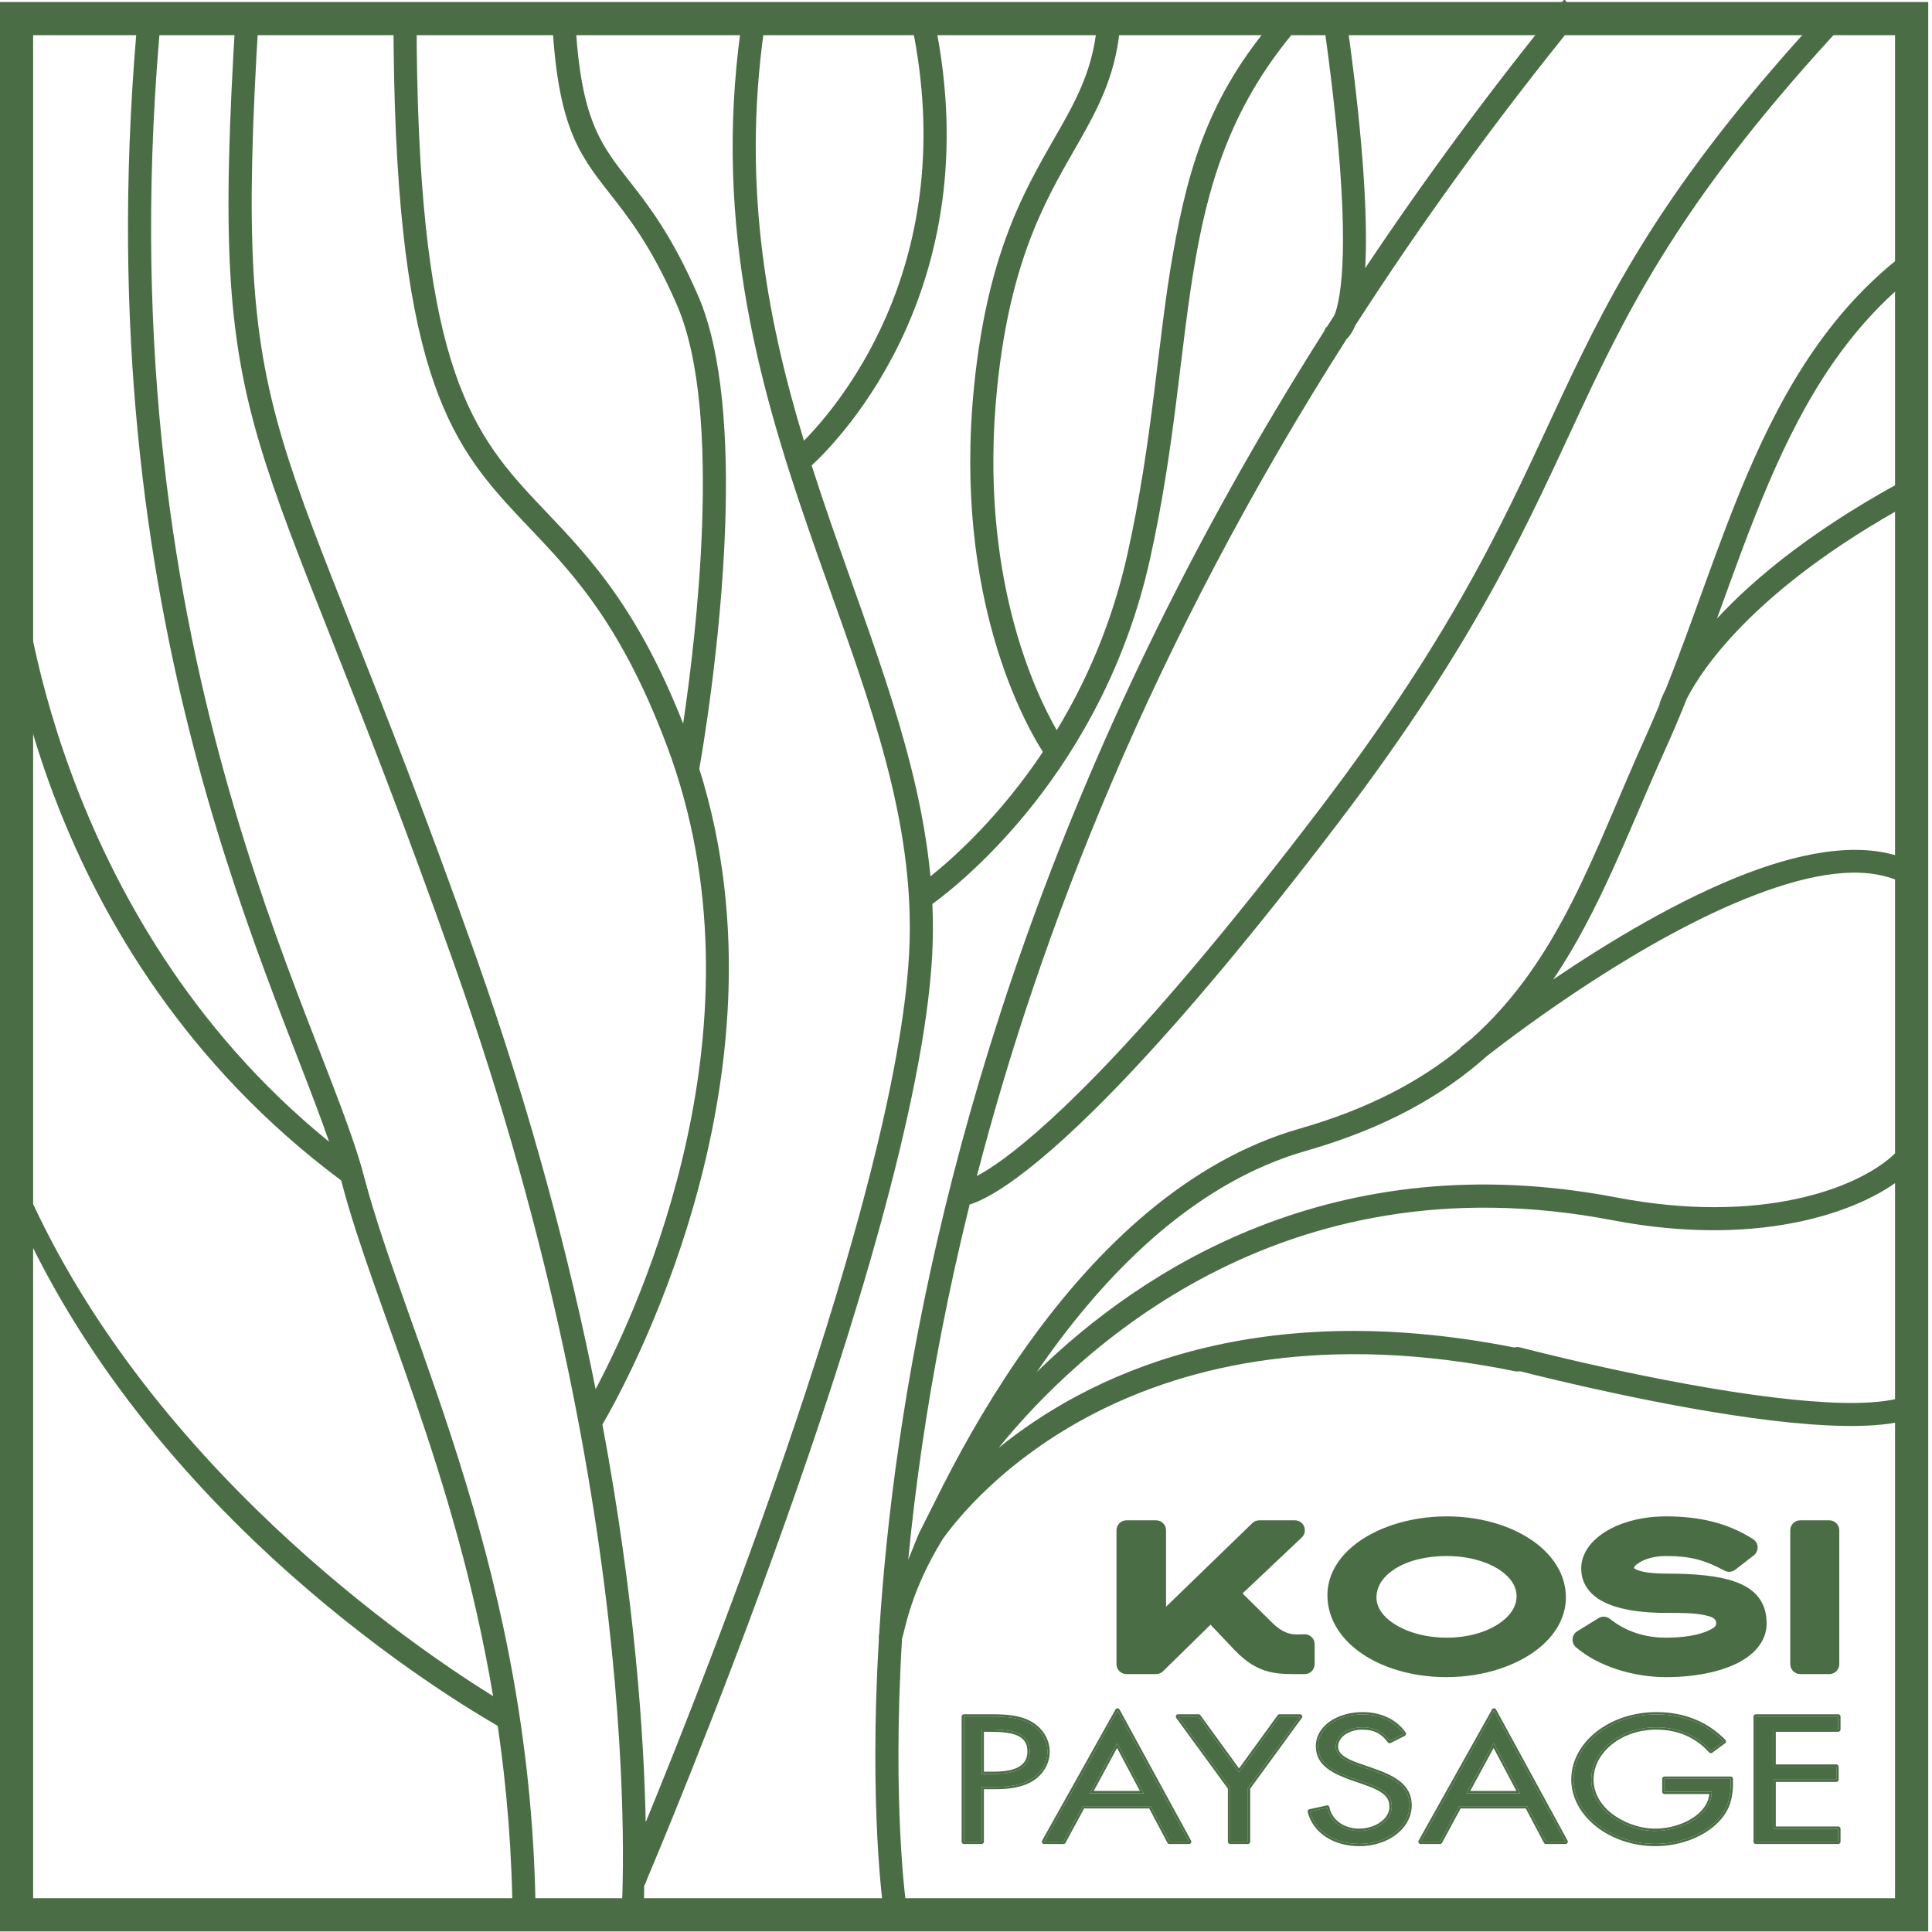 <?xml version="1.0" encoding="UTF-8" standalone="no"?> <svg xmlns="http://www.w3.org/2000/svg" xmlns:xlink="http://www.w3.org/1999/xlink" xmlns:serif="http://www.serif.com/" width="100%" height="100%" viewBox="0 0 699 699" version="1.1" xml:space="preserve" style="fill-rule:evenodd;clip-rule:evenodd;stroke-linejoin:round;stroke-miterlimit:2;"> <g transform="matrix(1,0,0,1,-2189.78,-3125.57)"> <g id="kosi-paysage-logo" transform="matrix(0.591,0,0,0.591,2189.78,3125.57)"> <rect x="0" y="0" width="1181.1" height="1181.1" style="fill:none;"></rect> <g transform="matrix(1.691,0,0,1.692,-427.111,-362.852)"> <g> <g transform="matrix(1.307,0,0,1.307,87.387,-1931.9)"> <path d="M660.49,1642.75L660.49,2176.87L126.375,2176.87L126.375,1642.75L660.49,1642.75ZM651.297,1651.94C651.297,1651.94 135.568,1651.94 135.568,1651.94C135.568,1651.94 135.568,2167.67 135.568,2167.67C135.568,2167.67 651.297,2167.67 651.297,2167.67L651.297,1651.94Z" style="fill:rgb(75,109,69);"></path> </g> <g transform="matrix(1.632,0,0,1.464,11.652,160.993)"> <path d="M347.725,441.492C345.492,483.008 348.656,507.43 348.656,507.43C348.859,508.99 347.887,510.441 346.487,510.667C345.087,510.894 343.786,509.81 343.583,508.25C343.572,508.166 340.359,483.479 342.586,441.552C342.538,441.18 342.555,440.793 342.648,440.41C343.418,426.417 344.794,410.54 347.09,393.046C356.399,322.118 380.837,224.515 441.455,118.211C441.491,118 441.55,117.815 441.624,117.676L441.829,117.392L441.996,117.263C442.542,116.31 443.09,115.355 443.642,114.4C443.821,113.916 444.003,113.336 444.163,112.657C445.911,105.239 446.901,87.229 441.439,43.514C441.244,41.952 442.223,40.507 443.624,40.29C445.026,40.072 446.322,41.164 446.517,42.726C450.338,73.313 451.005,91.714 450.475,102.78C463.467,81.09 477.985,59.08 494.202,36.897C495.096,35.675 494.957,37.583 496.053,38.579C497.15,39.575 499.07,39.285 498.176,40.507C479.323,66.295 462.784,91.847 448.281,116.927C447.644,118.623 446.944,119.689 446.308,120.358C403.122,195.87 378.341,266.98 364.325,327.161C365.805,326.276 367.754,324.95 370.158,322.984C381.373,313.814 402.857,291.351 440.345,236.516C471.642,190.735 482.389,162.176 493.944,134.716C505.647,106.905 518.159,80.199 553.108,38.268C554.07,37.112 555.694,37.046 556.73,38.119C557.767,39.192 557.826,41.002 556.863,42.157C522.443,83.456 510.112,109.752 498.585,137.143C486.911,164.885 476.041,193.728 444.423,239.979C406.411,295.581 384.562,318.293 373.19,327.592C367.741,332.048 364.401,333.638 362.722,334.204C357.953,355.661 354.554,375.653 352.163,393.873C350.862,403.783 349.86,413.166 349.098,421.973C349.763,420.255 351.383,415.575 351.63,415.129C351.643,415.106 355.019,407.599 356.576,404.171C356.632,403.995 356.704,403.823 356.792,403.657C356.794,403.654 356.831,403.586 356.902,403.456C361.933,392.449 368.299,380.129 375.999,368.204C390.971,345.02 410.988,323.398 435.925,315.445C451.052,310.621 462.459,303.869 471.45,295.691C471.586,295.47 471.752,295.267 471.948,295.089C471.948,295.089 472.646,294.458 473.931,293.339C493.712,273.8 501.213,246.875 512.601,218.78C513.685,216.107 514.727,213.404 515.739,210.678C515.758,210.488 515.795,210.297 515.85,210.109C515.85,210.109 516.191,208.913 517.165,206.763C523.457,189.194 528.648,170.85 535.242,153.683C543.546,132.062 554.072,112.303 571.499,98.05C572.639,97.117 572.789,98.985 573.625,100.256C574.462,101.528 575.672,101.724 574.532,102.657C557.867,116.287 547.896,135.257 539.955,155.932C535.79,166.775 532.183,178.086 528.506,189.376C536.941,179.246 550.69,166.475 572.789,153.573C574.042,152.842 572.133,154.535 572.789,155.932C573.446,157.329 575.168,158.636 575.168,158.636C537.575,180.583 525.185,201.834 521.814,209.183C520.368,213.215 518.865,217.206 517.273,221.133C508.931,241.713 502.501,261.59 492.168,278.585C504.254,269.457 520.161,258.696 535.315,252.281C548.849,246.551 561.83,244.394 571.245,249.194C572.532,249.85 573.098,251.547 572.51,252.981C571.921,254.415 570.399,255.047 569.113,254.391C560.724,250.113 549.194,252.518 537.135,257.623C512.304,268.134 485.421,290.601 477.499,297.48C467.651,307.29 454.884,315.342 437.335,320.939C413.494,328.542 394.474,349.377 380.16,371.542C379.288,372.893 378.434,374.248 377.597,375.606C400.834,350.348 443.593,319.09 506.158,332.447C538.198,339.287 559.427,330.2 567.39,322.2C568.772,320.811 569.717,319.522 570.096,318.378C570.138,318.251 570.186,318.068 570.212,317.963C569.231,316.931 569.133,315.209 570.014,314.045C570.926,312.84 572.544,312.686 573.625,313.703C575.005,315 575.599,316.815 575.235,319.034C574.897,321.09 573.497,323.758 570.823,326.444C562.276,335.03 539.579,345.401 505.193,338.059C431.547,322.336 386.35,370.694 369.143,394.348C388.491,376.861 424.914,356.612 483.528,369.535C483.953,369.4 484.416,369.386 484.874,369.52C484.874,369.52 515.333,378.42 541.113,381.883C551.885,383.33 561.817,383.863 568.216,382.264C569.597,381.919 570.969,382.888 571.278,384.427C571.588,385.966 570.718,387.495 569.338,387.84C562.53,389.541 551.96,389.096 540.5,387.557C517.456,384.461 490.718,377.078 484.782,375.394C484.44,375.479 484.078,375.487 483.713,375.404C399.24,356.222 362.292,408.148 356.738,416.904C349.597,429.823 348.439,439.168 347.725,441.492ZM290.526,502.578C290.417,509.27 290.528,511.492 290.526,511.524C290.414,513.096 288.12,510.792 286.71,510.667C285.299,510.543 285.303,512.644 285.415,511.072C285.415,511.072 292.344,413.095 248.285,274.546C203.798,134.652 193.876,149.648 199.924,39.861C200.01,38.287 201.227,37.087 202.639,37.184C204.051,37.281 205.127,38.637 205.041,40.211C199.05,148.962 209.049,134.063 253.117,272.637C265.652,312.054 274.093,348.22 279.752,379.84C289.77,358.778 318.464,288.941 295.609,220.958C284.693,188.488 272.964,176.322 262.838,164.338C247.139,145.759 234.888,127.696 234.912,39.894C234.912,38.317 236.061,38.578 237.476,38.579C238.891,38.579 240.039,38.319 240.038,39.896C240.015,124.838 251.382,142.446 266.57,160.42C276.652,172.352 288.247,184.477 299.17,215.357C300.654,204.198 302.773,185.542 303.375,166.261C304.002,146.184 303.037,125.407 297.816,111.955C292.121,97.284 286.943,90.113 282.674,84.037C275.871,74.355 271.156,67.32 270.041,39.933C269.977,38.358 270.441,39.913 271.854,39.841C273.267,39.77 275.098,38.098 275.162,39.674C276.194,65.004 280.418,71.559 286.71,80.513C291.17,86.862 296.571,94.358 302.521,109.686C307.982,123.754 309.154,145.462 308.498,166.459C307.594,195.43 303.312,223.007 302.75,226.523C324.537,303.58 285.419,380.692 281.262,388.558C288.489,431.7 290.483,465.661 290.864,486.863C304.456,449.978 346.197,332.48 349.275,272.62C349.515,267.941 349.504,263.306 349.277,258.701C349.275,258.674 349.274,258.646 349.273,258.619C347.758,228.24 336.868,199.175 327.043,167.491C315.48,130.203 305.319,89.38 312.6,38.933C312.825,37.377 315.331,39.423 316.728,39.674C318.125,39.924 317.886,38.284 317.662,39.841C311.826,80.268 317.503,114.371 325.964,145.436C334.527,135.746 361.614,99.479 349.351,39.856C349.034,38.319 349.869,39.286 351.248,38.933C352.627,38.581 354.031,37.042 354.347,38.579C368.266,106.252 333.778,145.274 327.674,151.55C329.036,156.305 330.452,160.992 331.888,165.624C341.313,196.019 351.579,224.083 354.029,253.1C359.281,248.412 369.444,238.23 378.973,222.341C375.199,215.795 359.024,184.286 363.693,132.128C366.844,96.935 376.042,81.529 383.046,67.708C387.435,59.049 390.939,51.063 391.178,38.652C391.209,37.075 392.457,38.9 393.871,38.933C395.286,38.967 396.334,37.198 396.304,38.774C396.043,52.322 392.3,61.067 387.51,70.518C380.748,83.861 371.836,98.722 368.794,132.696C364.701,178.415 377.185,207.583 382.045,216.968C388.439,205.225 394.253,190.788 397.699,173.59C403.402,145.131 404.375,121.039 407.821,99.264C411.355,76.933 416.259,58.621 432.235,38.933C433.184,37.764 434.876,38.875 435.925,39.933C436.974,40.991 438.18,39.969 437.231,41.139C421.995,59.914 416.24,78.961 412.87,100.256C409.411,122.107 408.425,146.279 402.702,174.836C392.275,226.869 360.998,254.615 354.456,259.933C354.629,264.241 354.617,268.575 354.393,272.947C350.682,345.127 291.336,500.461 291.336,500.461C291.223,500.755 290.707,502.352 290.526,502.578ZM258.042,463.055C249.481,457.485 179.921,412.21 149.814,332.447C149.265,330.994 147.43,325.934 148.734,325.322C150.038,324.71 151.542,325.394 152.091,326.848C179.008,398.16 240.142,444.064 257.005,455.69C248.652,400.153 230.537,359.064 223.413,328.678C223.379,328.534 223.345,328.39 223.31,328.245C154.338,271.006 148.741,184.331 148.734,184.239C148.617,182.668 148.404,175.997 149.814,175.867C151.224,175.736 152.463,176.906 152.58,178.478C152.58,178.478 158.871,262.806 220.637,318.692C206.914,274.416 165.766,185.5 178.395,38.318C178.529,36.748 179.434,38.429 180.842,38.579C182.251,38.729 183.633,37.292 183.498,38.862C169.927,197.023 219.037,287.414 228.373,327.233C237.775,367.339 266.061,425.979 266.466,511.577C266.474,513.154 264.253,511.515 262.838,511.524C261.423,511.532 261.347,513.184 261.34,511.607C261.258,494.34 260.029,478.179 258.042,463.055Z" style="fill:rgb(75,109,69);"></path> </g> <g transform="matrix(0.893,0,0,0.893,419.223,274.832)"> <path d="M304.149,590.645L284.899,609.511C284.145,610.25 283.132,610.664 282.076,610.664L270.049,610.664C267.821,610.664 266.016,608.858 266.016,606.631L266.016,552.396C266.016,550.168 267.821,548.362 270.049,548.362L282.076,548.362C284.304,548.362 286.109,550.168 286.109,552.396L286.109,583.371L321.091,549.498C321.843,548.77 322.85,548.362 323.897,548.362L338.352,548.362C340.004,548.362 341.49,549.37 342.1,550.906C342.71,552.442 342.322,554.194 341.12,555.329C341.12,555.329 317.123,577.98 317.123,577.981L328.939,589.658C328.946,589.665 328.952,589.672 328.959,589.679C332.93,593.66 336.141,594.601 338.904,594.601L339.621,594.601L342.214,594.529C343.302,594.5 344.356,594.911 345.137,595.67C345.917,596.43 346.357,597.472 346.357,598.561L346.357,606.631C346.357,608.858 344.552,610.664 342.324,610.664C331.601,610.664 323.918,611.398 313.811,600.841C313.806,600.836 313.802,600.831 313.797,600.826L304.149,590.645ZM448.205,579.586C448.205,587.121 444.477,594.028 438.039,599.519C429.229,607.034 415.18,611.9 399.814,611.9C383.701,611.9 369.815,606.802 361.249,599.029C355.046,593.401 351.532,586.366 351.532,578.714C351.532,571.162 355.307,564.304 361.792,558.883C370.642,551.486 384.71,546.763 399.924,546.763C415.667,546.763 429.617,551.761 438.291,559.426C444.594,564.997 448.205,571.979 448.205,579.586ZM428.222,579.15C428.222,575.553 426.302,572.441 423.299,569.925C417.927,565.426 409.279,562.827 399.814,562.827C391.519,562.827 384.155,564.711 378.883,568.052C374.34,570.932 371.406,574.892 371.406,579.659C371.406,583.176 373.397,586.238 376.437,588.742C381.901,593.242 390.626,595.909 399.924,595.909C409.425,595.909 418.004,593.122 423.315,588.511C426.314,585.908 428.222,582.729 428.222,579.15ZM529.582,590.128C529.582,595.776 526.515,600.721 520.836,604.453C513.761,609.103 502.261,611.9 488.804,611.9C475.242,611.9 461.235,607.416 452.313,599.813C451.331,598.977 450.808,597.721 450.907,596.435C451.006,595.149 451.714,593.988 452.812,593.311L461.418,588.003C462.864,587.112 464.713,587.222 466.043,588.278C469.918,591.354 477.18,595.909 488.804,595.909C495.401,595.909 502.052,595.013 506.302,592.894C507.827,592.134 509.157,591.446 509.157,590.128C509.157,587.917 507.039,587.363 504.581,586.811C500.22,585.83 494.445,585.873 488.804,585.873C475.942,585.873 466.639,583.757 461.217,580.072C456.685,576.992 454.426,572.862 454.426,567.808C454.426,563.2 456.87,558.592 461.541,554.867C467.443,550.16 477.118,546.763 488.804,546.763C502.095,546.763 513.605,549.308 524.073,555.973C525.181,556.678 525.876,557.877 525.936,559.189C525.997,560.5 525.416,561.759 524.378,562.563L516.875,568.379C515.617,569.354 513.904,569.498 512.501,568.747C504.329,564.373 498.507,562.827 488.804,562.827C484.21,562.827 480.047,563.977 477.475,565.823C476.627,566.432 475.844,566.964 475.844,567.736C475.844,567.866 476.022,567.884 476.179,567.988C476.397,568.133 476.654,568.266 476.947,568.394C479.274,569.414 483.165,569.955 489.356,569.955C501.443,569.955 509.929,571.002 515.77,572.877C520.937,574.535 524.27,576.897 526.385,579.681C528.621,582.622 529.582,586.105 529.582,590.128ZM555.011,610.664L543.204,610.664C540.976,610.664 539.171,608.858 539.171,606.631L539.171,552.396C539.171,550.168 540.976,548.362 543.204,548.362L555.011,548.362C557.238,548.362 559.044,550.168 559.044,552.396L559.044,606.631C559.044,608.858 557.238,610.664 555.011,610.664Z" style="fill:rgb(75,109,69);"></path> </g> <g transform="matrix(0.692,0,0,0.826,417.261,379.722)"> <path d="M275.566,582.639L282.297,582.639C289.249,582.639 296.421,582.058 302.049,579.004C307.235,576.169 309.993,571.662 309.993,567.227C309.993,562.356 306.793,557.557 300.614,554.722C294.545,551.959 287.152,551.814 279.98,551.814L266.297,551.814L266.297,606.631L275.566,606.631L275.566,582.639ZM275.566,557.485L278.987,557.485C289.8,557.485 300.724,558.139 300.724,567.081C300.724,574.933 292.007,576.969 281.745,576.969L275.566,576.969L275.566,557.485Z" style="fill:rgb(75,109,69);fill-rule:nonzero;"></path> <path d="M276.762,583.64L276.762,606.631C276.762,607.184 276.226,607.632 275.566,607.632L266.297,607.632C265.637,607.632 265.102,607.184 265.102,606.631L265.102,551.814C265.102,551.261 265.637,550.813 266.297,550.813L279.98,550.813C287.353,550.813 294.946,551.003 301.185,553.843L301.189,553.844C307.795,556.876 311.189,562.019 311.189,567.227C311.189,571.974 308.254,576.807 302.702,579.842L302.699,579.844C296.883,583 289.481,583.64 282.297,583.64L276.762,583.64ZM275.566,582.639L282.297,582.639C289.249,582.639 296.421,582.058 302.049,579.004C307.235,576.169 309.993,571.662 309.993,567.227C309.993,562.356 306.793,557.557 300.614,554.722C294.545,551.959 287.152,551.814 279.98,551.814L266.297,551.814L266.297,606.631L275.566,606.631L275.566,582.639ZM275.566,557.485L278.987,557.485C289.8,557.485 300.724,558.139 300.724,567.081C300.724,574.933 292.007,576.969 281.745,576.969L275.566,576.969L275.566,557.485ZM276.762,558.486L276.762,575.968L281.745,575.968C285.708,575.968 289.433,575.664 292.476,574.802C296.696,573.605 299.529,571.288 299.529,567.081C299.529,563.123 297.106,561.001 293.491,559.867C289.524,558.622 284.24,558.486 278.987,558.486L276.762,558.486Z" style="fill:rgb(75,109,69);"></path> <path d="M363.984,591.073L373.804,606.631L384.066,606.631L346.66,549.197L308.26,606.631L318.412,606.631L328.453,591.073L363.984,591.073ZM360.342,585.402L332.205,585.402L346.439,563.446L360.342,585.402Z" style="fill:rgb(75,109,69);fill-rule:nonzero;"></path> <path d="M363.263,592.074C363.263,592.074 329.166,592.074 329.166,592.074L319.463,607.107C319.255,607.43 318.851,607.632 318.412,607.632L308.26,607.632C307.836,607.632 307.443,607.444 307.229,607.137C307.014,606.831 307.01,606.452 307.217,606.142L345.617,548.708C345.829,548.39 346.231,548.194 346.666,548.196C347.102,548.198 347.501,548.398 347.709,548.718L385.116,606.152C385.318,606.462 385.31,606.838 385.094,607.142C384.879,607.446 384.488,607.632 384.066,607.632L373.804,607.632C373.361,607.632 372.955,607.427 372.747,607.099L363.263,592.074ZM363.984,591.073L373.804,606.631L384.066,606.631L346.66,549.197L308.26,606.631L318.412,606.631L328.453,591.073L363.984,591.073ZM360.342,585.402L332.205,585.402L346.439,563.446L360.342,585.402ZM358.356,584.401L346.427,565.564C346.427,565.564 334.214,584.401 334.214,584.401L358.356,584.401Z" style="fill:rgb(75,109,69);"></path> <path d="M405.596,583.076L405.596,606.631L414.865,606.631L414.865,583.076L442.12,551.814L431.417,551.814L410.231,576.242L389.045,551.814L378.341,551.814L405.596,583.076Z" style="fill:rgb(75,109,69);fill-rule:nonzero;"></path> <path d="M404.401,583.402L377.376,552.404C377.11,552.1 377.071,551.697 377.275,551.361C377.479,551.025 377.891,550.813 378.341,550.813L389.045,550.813C389.427,550.813 389.787,550.967 390.012,551.226L410.231,574.538L430.449,551.226C430.674,550.967 431.034,550.813 431.417,550.813L442.12,550.813C442.57,550.813 442.982,551.025 443.186,551.361C443.39,551.697 443.351,552.1 443.086,552.404C443.086,552.404 416.061,583.402 416.061,583.402L416.061,606.631C416.061,607.184 415.525,607.632 414.865,607.632L405.596,607.632C404.936,607.632 404.401,607.184 404.401,606.631L404.401,583.402ZM405.596,583.076L405.596,606.631L414.865,606.631L414.865,583.076L442.12,551.814L431.417,551.814L410.231,576.242L389.045,551.814L378.341,551.814L405.596,583.076Z" style="fill:rgb(75,109,69);"></path> <path d="M496.409,559.375C491.996,553.995 484.161,550.869 474.892,550.869C462.534,550.869 451.61,556.322 451.61,564.828C451.61,572.679 459.996,575.951 469.706,578.859L474.782,580.313C482.506,582.639 490.12,584.821 490.12,591.218C490.12,597.398 481.954,601.905 473.016,601.905C464.079,601.905 457.568,597.325 456.354,591.727L447.306,593.399C449.955,601.905 459.886,607.576 473.237,607.576C487.692,607.576 499.389,600.233 499.389,590.637C499.389,581.912 490.23,578.35 479.416,575.224L473.899,573.624C468.272,571.952 460.879,569.771 460.879,565.046C460.879,560.029 467.279,556.54 474.672,556.54C481.734,556.54 485.706,558.721 489.016,562.501L496.409,559.375Z" style="fill:rgb(75,109,69);fill-rule:nonzero;"></path> <path d="M496.948,560.268L489.555,563.395C489.034,563.615 488.398,563.488 488.052,563.093C484.965,559.568 481.257,557.541 474.672,557.541C471.241,557.541 468.037,558.336 465.695,559.728C463.5,561.032 462.074,562.865 462.074,565.046C462.074,567.062 463.738,568.485 465.916,569.633C468.394,570.94 471.561,571.868 474.295,572.68L479.807,574.278C485.349,575.88 490.459,577.61 494.192,580.041C498.124,582.603 500.584,585.926 500.584,590.637C500.584,600.72 488.426,608.577 473.237,608.577C459.257,608.577 448.922,602.558 446.149,593.652C446.067,593.389 446.117,593.109 446.287,592.877C446.456,592.645 446.731,592.481 447.049,592.422L456.097,590.75C456.414,590.691 456.746,590.743 457.017,590.894C457.287,591.044 457.473,591.281 457.531,591.548C458.655,596.731 464.741,600.904 473.016,600.904C478.047,600.904 482.826,599.405 485.837,596.935C487.741,595.373 488.924,593.418 488.924,591.218C488.924,588.391 487.21,586.512 484.674,585.066C481.882,583.474 478.145,582.39 474.386,581.258L469.319,579.806C469.314,579.804 469.309,579.803 469.303,579.801C464.318,578.308 459.68,576.707 456.281,574.486C452.679,572.133 450.414,569.1 450.414,564.828C450.414,555.826 461.813,549.868 474.892,549.868C484.595,549.868 492.775,553.177 497.395,558.808C497.59,559.046 497.653,559.343 497.568,559.623C497.482,559.903 497.256,560.138 496.948,560.268ZM496.409,559.375C491.996,553.995 484.161,550.869 474.892,550.869C462.534,550.869 451.61,556.322 451.61,564.828C451.61,572.679 459.996,575.951 469.706,578.859L474.782,580.313C482.506,582.639 490.12,584.821 490.12,591.218C490.12,597.398 481.954,601.905 473.016,601.905C464.079,601.905 457.568,597.325 456.354,591.727L447.306,593.399C449.955,601.905 459.886,607.576 473.237,607.576C487.692,607.576 499.389,600.233 499.389,590.637C499.389,581.912 490.23,578.35 479.416,575.224L473.899,573.624C468.272,571.952 460.879,569.771 460.879,565.046C460.879,560.029 467.279,556.54 474.672,556.54C481.734,556.54 485.706,558.721 489.016,562.501L496.409,559.375Z" style="fill:rgb(75,109,69);"></path> <path d="M560.961,591.073L570.781,606.631L581.043,606.631L543.637,549.197L505.237,606.631L515.389,606.631L525.43,591.073L560.961,591.073ZM557.319,585.402L529.182,585.402L543.416,563.446L557.319,585.402Z" style="fill:rgb(75,109,69);fill-rule:nonzero;"></path> <path d="M560.24,592.074C560.24,592.074 526.143,592.074 526.143,592.074L516.44,607.107C516.232,607.43 515.828,607.632 515.389,607.632L505.237,607.632C504.813,607.632 504.42,607.444 504.206,607.137C503.991,606.831 503.987,606.452 504.194,606.142L542.594,548.708C542.806,548.39 543.208,548.194 543.643,548.196C544.079,548.198 544.478,548.398 544.686,548.718L582.093,606.152C582.295,606.462 582.287,606.838 582.071,607.142C581.856,607.446 581.465,607.632 581.043,607.632L570.781,607.632C570.338,607.632 569.931,607.427 569.724,607.099L560.24,592.074ZM560.961,591.073L570.781,606.631L581.043,606.631L543.637,549.197L505.237,606.631L515.389,606.631L525.43,591.073L560.961,591.073ZM557.319,585.402L529.182,585.402L543.416,563.446L557.319,585.402ZM555.333,584.401L543.404,565.564C543.404,565.564 531.191,584.401 531.191,584.401L555.333,584.401Z" style="fill:rgb(75,109,69);"></path> <path d="M632.795,579.077L632.795,584.748L657.512,584.748C657.512,594.926 642.284,601.905 627.829,601.905C619.112,601.905 610.285,598.925 604.216,594.926C598.036,590.782 594.505,585.257 594.505,579.441C594.505,567.081 609.512,556.54 628.491,556.54C640.74,556.54 650.119,560.393 657.071,566.863L663.802,562.719C654.974,555.158 643.167,550.869 628.602,550.869C604.657,550.869 585.237,563.664 585.237,579.368C585.237,594.781 604.657,607.576 628.05,607.576C639.636,607.576 651.222,604.232 658.836,598.416C666.45,592.6 667.664,586.493 667.443,579.077L632.795,579.077Z" style="fill:rgb(75,109,69);fill-rule:nonzero;"></path> <path d="M632.795,578.076L667.443,578.076C668.092,578.076 668.622,578.509 668.638,579.052C668.868,586.766 667.562,593.105 659.642,599.155C651.827,605.125 639.943,608.577 628.05,608.577C603.936,608.577 584.041,595.256 584.041,579.368C584.041,563.186 603.928,549.868 628.602,549.868C643.523,549.868 655.613,554.274 664.657,562.02C664.898,562.227 665.021,562.512 664.993,562.801C664.965,563.089 664.789,563.354 664.51,563.526L657.779,567.67C657.284,567.974 656.593,567.915 656.182,567.533C649.447,561.264 640.357,557.541 628.491,557.541C610.243,557.541 595.701,567.557 595.701,579.441C595.701,584.967 599.088,590.204 604.959,594.142C610.838,598.014 619.386,600.904 627.829,600.904C636.209,600.904 644.864,598.495 650.442,594.429C653.699,592.055 655.896,589.113 656.262,585.749L632.795,585.749C632.135,585.749 631.599,585.301 631.599,584.748L631.599,579.077C631.599,578.524 632.135,578.076 632.795,578.076ZM632.795,579.077L632.795,584.748L657.512,584.748C657.512,594.926 642.284,601.905 627.829,601.905C619.112,601.905 610.285,598.925 604.216,594.926C598.036,590.782 594.505,585.257 594.505,579.441C594.505,567.081 609.512,556.54 628.491,556.54C640.74,556.54 650.119,560.393 657.071,566.863L663.802,562.719C654.974,555.158 643.167,550.869 628.602,550.869C604.657,550.869 585.237,563.664 585.237,579.368C585.237,594.781 604.657,607.576 628.05,607.576C639.636,607.576 651.222,604.232 658.836,598.416C666.45,592.6 667.664,586.493 667.443,579.077L632.795,579.077Z" style="fill:rgb(75,109,69);"></path> <path d="M680.574,606.631L723.718,606.631L723.718,600.96L689.843,600.96L689.843,579.441L722.725,579.441L722.725,573.77L689.843,573.77L689.843,557.485L723.718,557.485L723.718,551.814L680.574,551.814L680.574,606.631Z" style="fill:rgb(75,109,69);fill-rule:nonzero;"></path> <path d="M679.378,606.631L679.378,551.814C679.378,551.261 679.914,550.813 680.574,550.813L723.718,550.813C724.379,550.813 724.914,551.261 724.914,551.814L724.914,557.485C724.914,558.038 724.379,558.486 723.718,558.486L691.038,558.486C691.038,558.486 691.038,572.769 691.038,572.769L722.725,572.769C723.386,572.769 723.921,573.217 723.921,573.77L723.921,579.441C723.921,579.993 723.386,580.441 722.725,580.441L691.038,580.441C691.038,580.441 691.038,599.959 691.038,599.959L723.718,599.959C724.379,599.959 724.914,600.407 724.914,600.96L724.914,606.631C724.914,607.184 724.379,607.632 723.718,607.632L680.574,607.632C679.914,607.632 679.378,607.184 679.378,606.631ZM680.574,606.631L723.718,606.631L723.718,600.96L689.843,600.96L689.843,579.441L722.725,579.441L722.725,573.77L689.843,573.77L689.843,557.485L723.718,557.485L723.718,551.814L680.574,551.814L680.574,606.631Z" style="fill:rgb(75,109,69);"></path> </g> </g> </g> </g> </g> </svg> 